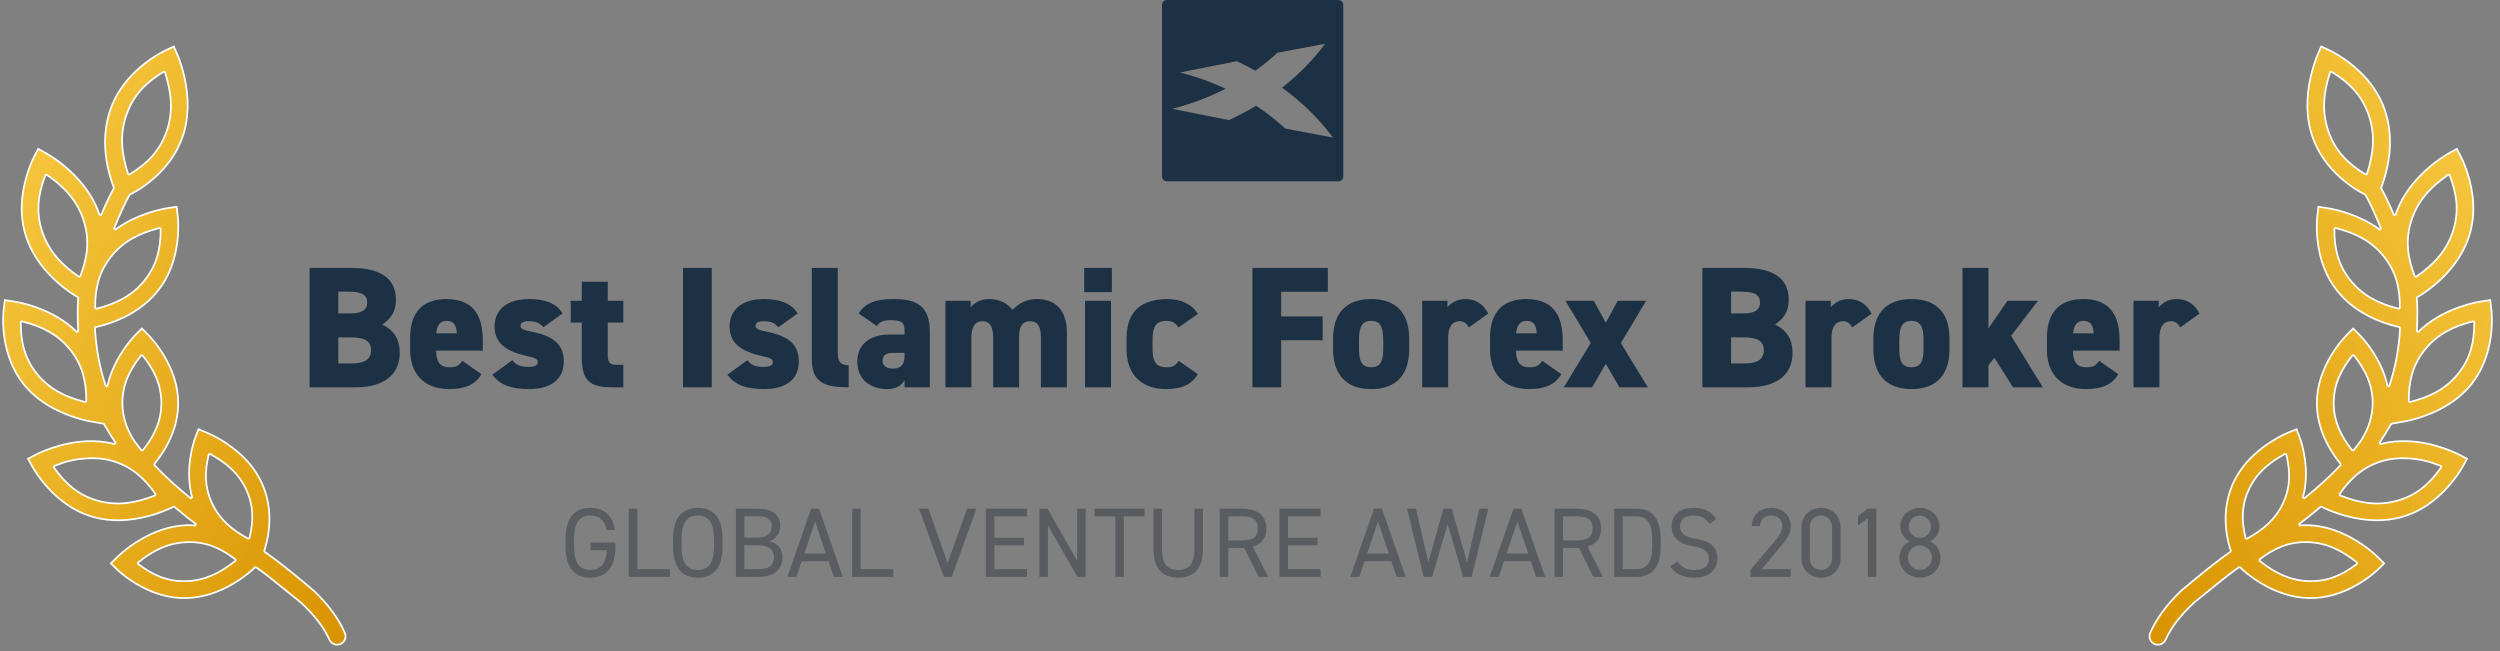<?xml version="1.0" encoding="UTF-8"?>
<svg width="288px" height="75px" viewBox="0 0 288 75" version="1.1" xmlns="http://www.w3.org/2000/svg" xmlns:xlink="http://www.w3.org/1999/xlink">
    <rect x="0" y="0" width="288" height="75" fill="#808080" stroke="none"/>
    <!-- Generator: Sketch 52.5 (67469) - http://www.bohemiancoding.com/sketch -->
    <title>award gold copy 3</title>
    <desc>Created with Sketch.</desc>
    <defs>
        <linearGradient x1="1.672%" y1="2.82759927e-14%" x2="98.473%" y2="98.447%" id="linearGradient-1">
            <stop stop-color="#F9CC44" offset="0%"></stop>
            <stop stop-color="#D99400" offset="100%"></stop>
        </linearGradient>
    </defs>
    <g id="new" stroke="none" stroke-width="1" fill="none" fill-rule="evenodd">
        <g id="award-gold-copy-3">
            <g id="award_gold" transform="translate(0, 3.797)" fill="url(#linearGradient-1)" fill-rule="nonzero" stroke="#FFFFFF" stroke-width="0.2">
                <g id="Laur-Copy">
                    <g id="icons8-laurel_wreath">
                        <g id="laur-gold-left" transform="translate(0.134, 0.717)">
                            <path d="M19.89,0.839 L18.986,1.263 C18.933,1.286 18.833,1.335 18.691,1.408 C18.454,1.531 18.191,1.68 17.906,1.855 C17.093,2.354 16.28,2.963 15.522,3.682 C14.204,4.93 13.194,6.379 12.61,8.033 C11.516,11.135 11.937,14.336 12.995,17.144 C12.605,17.843 12.113,18.848 11.516,20.241 L11.329,20.233 C10.779,18.561 9.784,17.051 8.473,15.711 C7.743,14.965 6.961,14.319 6.179,13.775 C5.906,13.585 5.652,13.421 5.424,13.284 C5.345,13.236 5.274,13.194 5.213,13.16 C5.18,13.141 5.18,13.141 5.158,13.129 C5.15,13.125 5.15,13.125 5.144,13.122 C5.142,13.121 5.142,13.121 5.141,13.12 C5.141,13.12 5.141,13.12 5.14,13.12 C5.14,13.12 5.14,13.12 5.14,13.12 L5.139,13.119 L4.268,12.635 L3.806,13.522 C3.762,13.603 3.685,13.761 3.584,13.986 C3.416,14.362 3.248,14.791 3.091,15.264 C2.278,17.713 2.076,20.282 2.862,22.709 C3.476,24.605 4.625,26.265 6.129,27.686 C6.683,28.21 7.257,28.673 7.827,29.075 C8.218,29.351 8.555,29.562 8.831,29.718 L8.881,29.815 C8.823,30.41 8.806,30.953 8.817,31.523 C8.811,32.281 8.831,32.921 8.877,33.642 L8.707,33.72 C7.396,32.427 5.745,31.489 3.93,30.852 C3.295,30.629 2.684,30.459 2.121,30.336 C1.783,30.262 1.537,30.22 1.403,30.202 L0.418,30.058 L0.299,31.053 C0.29,31.113 0.278,31.229 0.265,31.395 C0.126,33.221 0.343,35.359 1.201,37.393 C1.557,38.238 2.013,39.021 2.577,39.729 C3.389,40.746 4.408,41.594 5.588,42.286 C6.698,42.936 7.888,43.416 9.078,43.75 C9.494,43.867 9.881,43.957 10.227,44.024 C10.435,44.064 10.583,44.088 10.662,44.098 L11.82,44.306 C12.321,45.156 12.745,45.844 13.172,46.486 L13.064,46.638 C12.026,46.368 10.946,46.266 9.853,46.316 C8.425,46.381 7.017,46.687 5.691,47.151 C5.227,47.313 4.806,47.484 4.437,47.651 C4.216,47.752 4.062,47.829 3.98,47.873 L3.096,48.332 L3.575,49.209 C3.6,49.256 3.65,49.346 3.725,49.472 C3.852,49.684 4.003,49.919 4.18,50.173 C4.685,50.899 5.289,51.625 5.992,52.302 C7.331,53.593 8.865,54.551 10.589,55.039 C12.61,55.611 14.772,55.516 16.933,54.949 C17.693,54.749 18.399,54.504 19.034,54.237 C19.419,54.076 19.696,53.942 19.85,53.859 L19.961,53.871 C20.825,54.598 21.319,55.003 21.864,55.424 C21.949,55.489 22.02,55.542 22.171,55.653 C22.298,55.747 22.351,55.786 22.42,55.839 L22.352,56.018 C22.019,55.993 21.714,55.983 21.419,55.991 C19.446,56.044 17.53,56.728 15.743,57.837 C15.09,58.243 14.501,58.677 13.986,59.111 C13.678,59.371 13.463,59.573 13.35,59.688 L12.638,60.389 L13.357,61.085 C13.458,61.187 13.655,61.367 13.938,61.599 C14.412,61.986 14.955,62.373 15.56,62.735 C17.36,63.811 19.314,64.437 21.346,64.383 C23.229,64.332 25.04,63.726 26.726,62.733 C27.344,62.368 27.912,61.971 28.422,61.561 C28.768,61.284 29.039,61.041 29.242,60.843 L29.37,60.833 C29.542,60.956 29.697,61.068 29.847,61.178 C29.918,61.23 29.918,61.23 29.988,61.282 C30.8,61.883 31.196,62.199 34.487,64.861 C36.079,66.341 37.177,67.74 37.816,69.18 C37.957,69.498 38.256,69.717 38.601,69.754 C38.946,69.79 39.285,69.639 39.489,69.358 C39.693,69.076 39.732,68.706 39.591,68.388 C38.843,66.702 37.676,65.138 36.057,63.568 C33.326,61.268 31.792,60.054 30.349,59.046 L30.311,58.934 C31.085,56.508 31.221,53.723 30.001,51.08 C29.378,49.729 28.424,48.546 27.227,47.526 C26.444,46.858 25.605,46.3 24.767,45.846 C24.473,45.687 24.201,45.553 23.956,45.443 C23.81,45.377 23.707,45.334 23.65,45.312 L22.728,44.935 L22.375,45.871 C22.353,45.927 22.314,46.035 22.263,46.191 C22.179,46.451 22.094,46.749 22.015,47.079 C21.572,48.927 21.49,50.897 21.994,52.788 L21.834,52.891 C20.199,51.565 18.849,50.341 17.659,49.072 L17.654,48.941 C19.289,46.918 20.393,44.534 20.393,41.915 C20.393,39.94 19.738,38.036 18.645,36.273 C18.262,35.655 17.851,35.1 17.441,34.615 C17.195,34.325 17.004,34.123 16.895,34.017 L16.209,33.327 L15.521,34.019 C15.413,34.123 15.223,34.325 14.977,34.616 C14.568,35.102 14.158,35.659 13.775,36.277 C13.063,37.43 12.529,38.661 12.248,39.947 L12.055,39.957 C11.355,37.883 10.934,35.667 10.805,33.276 L10.883,33.174 C13.635,32.538 16.27,31.223 18.057,28.981 C19.351,27.358 20.056,25.383 20.306,23.251 C20.393,22.504 20.417,21.791 20.395,21.136 C20.382,20.744 20.357,20.459 20.335,20.304 L20.216,19.31 L19.23,19.455 C19.152,19.465 19.005,19.489 18.797,19.529 C18.45,19.597 18.064,19.688 17.647,19.805 C16.458,20.141 15.268,20.623 14.158,21.275 C13.811,21.479 13.477,21.697 13.156,21.931 L13.005,21.813 C13.391,20.848 13.776,19.972 14.146,19.193 C14.399,18.663 14.614,18.24 14.815,17.91 C15.641,17.502 16.611,16.886 17.594,16.023 C19.075,14.724 20.225,13.156 20.878,11.304 C20.954,11.088 21.023,10.87 21.084,10.648 C21.725,8.333 21.555,5.851 20.884,3.468 C20.753,3.005 20.614,2.584 20.474,2.215 C20.391,1.994 20.326,1.839 20.289,1.757 L19.89,0.839 Z M18.865,3.802 C19.642,6.2 19.848,8.379 19.046,10.655 C18.252,12.906 16.796,14.364 14.771,15.59 L14.624,15.535 C13.846,13.137 13.64,10.958 14.443,8.682 C15.237,6.431 16.693,4.974 18.718,3.747 L18.865,3.802 Z M5.252,15.613 C7.302,17.029 8.765,18.611 9.498,20.876 C10.223,23.117 9.957,25.135 9.105,27.325 L8.955,27.371 C6.906,25.954 5.443,24.373 4.709,22.107 C3.984,19.866 4.25,17.849 5.102,15.659 L5.252,15.613 Z M18.374,21.849 C18.39,24.108 17.941,26.003 16.54,27.762 C15.12,29.543 13.282,30.468 10.955,31.055 L10.83,30.958 C10.814,28.698 11.263,26.803 12.666,25.043 C14.085,23.263 15.92,22.34 18.249,21.753 L18.374,21.849 Z M2.385,32.5 C4.715,33.088 6.549,34.011 7.968,35.791 C9.371,37.55 9.82,39.446 9.804,41.706 L9.68,41.802 C7.352,41.216 5.514,40.29 4.094,38.51 C2.693,36.751 2.245,34.856 2.261,32.596 L2.385,32.5 Z M16.287,36.42 C17.654,38.14 18.451,39.826 18.451,41.915 C18.451,43.985 17.667,45.661 16.321,47.363 L16.164,47.364 C15.853,46.978 15.557,46.591 15.274,46.198 C14.442,44.861 13.966,43.461 13.966,41.915 C13.966,39.826 14.763,38.14 16.13,36.42 L16.287,36.42 Z M24.058,47.778 C25.988,48.828 27.383,50.041 28.239,51.899 C29.084,53.73 29.087,55.479 28.603,57.483 L28.458,57.547 C26.529,56.497 25.134,55.284 24.277,53.427 C23.432,51.595 23.43,49.847 23.913,47.843 L24.058,47.778 Z M9.964,48.289 C10.945,48.235 11.875,48.319 12.731,48.561 C14.955,49.19 16.457,50.509 17.782,52.406 L17.737,52.556 C15.454,53.464 13.366,53.798 11.116,53.162 C8.893,52.533 7.391,51.214 6.066,49.317 L6.111,49.167 C7.476,48.624 8.435,48.374 9.964,48.289 Z M21.47,57.941 C23.596,57.884 25.281,58.62 26.996,59.928 L26.997,60.086 C25.198,61.521 23.448,62.378 21.295,62.435 C19.169,62.492 17.484,61.755 15.767,60.446 L15.765,60.288 C17.56,58.856 19.315,57.998 21.47,57.941 Z" id="Shape"></path>
                        </g>
                    </g>
                    <g id="icons8-laurel_wreath-copy-4" transform="translate(267.017, 35.601) scale(-1, 1) translate(-267.017, -35.601) translate(246.605, 0)">
                        <g id="laur-gold-right" transform="translate(0.134, 0.717)">
                            <path d="M19.89,0.839 L18.986,1.263 C18.933,1.286 18.833,1.335 18.691,1.408 C18.454,1.531 18.191,1.68 17.906,1.855 C17.093,2.354 16.28,2.963 15.522,3.682 C14.204,4.93 13.194,6.379 12.61,8.033 C11.516,11.135 11.937,14.336 12.995,17.144 C12.605,17.843 12.113,18.848 11.516,20.241 L11.329,20.233 C10.779,18.561 9.784,17.051 8.473,15.711 C7.743,14.965 6.961,14.319 6.179,13.775 C5.906,13.585 5.652,13.421 5.424,13.284 C5.345,13.236 5.274,13.194 5.213,13.16 C5.18,13.141 5.18,13.141 5.158,13.129 C5.15,13.125 5.15,13.125 5.144,13.122 C5.142,13.121 5.142,13.121 5.141,13.12 C5.141,13.12 5.141,13.12 5.14,13.12 C5.14,13.12 5.14,13.12 5.14,13.12 L5.139,13.119 L4.268,12.635 L3.806,13.522 C3.762,13.603 3.685,13.761 3.584,13.986 C3.416,14.362 3.248,14.791 3.091,15.264 C2.278,17.713 2.076,20.282 2.862,22.709 C3.476,24.605 4.625,26.265 6.129,27.686 C6.683,28.21 7.257,28.673 7.827,29.075 C8.218,29.351 8.555,29.562 8.831,29.718 L8.881,29.815 C8.823,30.41 8.806,30.953 8.817,31.523 C8.811,32.281 8.831,32.921 8.877,33.642 L8.707,33.72 C7.396,32.427 5.745,31.489 3.93,30.852 C3.295,30.629 2.684,30.459 2.121,30.336 C1.783,30.262 1.537,30.22 1.403,30.202 L0.418,30.058 L0.299,31.053 C0.29,31.113 0.278,31.229 0.265,31.395 C0.126,33.221 0.343,35.359 1.201,37.393 C1.557,38.238 2.013,39.021 2.577,39.729 C3.389,40.746 4.408,41.594 5.588,42.286 C6.698,42.936 7.888,43.416 9.078,43.75 C9.494,43.867 9.881,43.957 10.227,44.024 C10.435,44.064 10.583,44.088 10.662,44.098 L11.82,44.306 C12.321,45.156 12.745,45.844 13.172,46.486 L13.064,46.638 C12.026,46.368 10.946,46.266 9.853,46.316 C8.425,46.381 7.017,46.687 5.691,47.151 C5.227,47.313 4.806,47.484 4.437,47.651 C4.216,47.752 4.062,47.829 3.98,47.873 L3.096,48.332 L3.575,49.209 C3.6,49.256 3.65,49.346 3.725,49.472 C3.852,49.684 4.003,49.919 4.18,50.173 C4.685,50.899 5.289,51.625 5.992,52.302 C7.331,53.593 8.865,54.551 10.589,55.039 C12.61,55.611 14.772,55.516 16.933,54.949 C17.693,54.749 18.399,54.504 19.034,54.237 C19.419,54.076 19.696,53.942 19.85,53.859 L19.961,53.871 C20.825,54.598 21.319,55.003 21.864,55.424 C21.949,55.489 22.02,55.542 22.171,55.653 C22.298,55.747 22.351,55.786 22.42,55.839 L22.352,56.018 C22.019,55.993 21.714,55.983 21.419,55.991 C19.446,56.044 17.53,56.728 15.743,57.837 C15.09,58.243 14.501,58.677 13.986,59.111 C13.678,59.371 13.463,59.573 13.35,59.688 L12.638,60.389 L13.357,61.085 C13.458,61.187 13.655,61.367 13.938,61.599 C14.412,61.986 14.955,62.373 15.56,62.735 C17.36,63.811 19.314,64.437 21.346,64.383 C23.229,64.332 25.04,63.726 26.726,62.733 C27.344,62.368 27.912,61.971 28.422,61.561 C28.768,61.284 29.039,61.041 29.242,60.843 L29.37,60.833 C29.542,60.956 29.697,61.068 29.847,61.178 C29.918,61.23 29.918,61.23 29.988,61.282 C30.8,61.883 31.196,62.199 34.487,64.861 C36.079,66.341 37.177,67.74 37.816,69.18 C37.957,69.498 38.256,69.717 38.601,69.754 C38.946,69.79 39.285,69.639 39.489,69.358 C39.693,69.076 39.732,68.706 39.591,68.388 C38.843,66.702 37.676,65.138 36.057,63.568 C33.326,61.268 31.792,60.054 30.349,59.046 L30.311,58.934 C31.085,56.508 31.221,53.723 30.001,51.08 C29.378,49.729 28.424,48.546 27.227,47.526 C26.444,46.858 25.605,46.3 24.767,45.846 C24.473,45.687 24.201,45.553 23.956,45.443 C23.81,45.377 23.707,45.334 23.65,45.312 L22.728,44.935 L22.375,45.871 C22.353,45.927 22.314,46.035 22.263,46.191 C22.179,46.451 22.094,46.749 22.015,47.079 C21.572,48.927 21.49,50.897 21.994,52.788 L21.834,52.891 C20.199,51.565 18.849,50.341 17.659,49.072 L17.654,48.941 C19.289,46.918 20.393,44.534 20.393,41.915 C20.393,39.94 19.738,38.036 18.645,36.273 C18.262,35.655 17.851,35.1 17.441,34.615 C17.195,34.325 17.004,34.123 16.895,34.017 L16.209,33.327 L15.521,34.019 C15.413,34.123 15.223,34.325 14.977,34.616 C14.568,35.102 14.158,35.659 13.775,36.277 C13.063,37.43 12.529,38.661 12.248,39.947 L12.055,39.957 C11.355,37.883 10.934,35.667 10.805,33.276 L10.883,33.174 C13.635,32.538 16.27,31.223 18.057,28.981 C19.351,27.358 20.056,25.383 20.306,23.251 C20.393,22.504 20.417,21.791 20.395,21.136 C20.382,20.744 20.357,20.459 20.335,20.304 L20.216,19.31 L19.23,19.455 C19.152,19.465 19.005,19.489 18.797,19.529 C18.45,19.597 18.064,19.688 17.647,19.805 C16.458,20.141 15.268,20.623 14.158,21.275 C13.811,21.479 13.477,21.697 13.156,21.931 L13.005,21.813 C13.391,20.848 13.776,19.972 14.146,19.193 C14.399,18.663 14.614,18.24 14.815,17.91 C15.641,17.502 16.611,16.886 17.594,16.023 C19.075,14.724 20.225,13.156 20.878,11.304 C20.954,11.088 21.023,10.87 21.084,10.648 C21.725,8.333 21.555,5.851 20.884,3.468 C20.753,3.005 20.614,2.584 20.474,2.215 C20.391,1.994 20.326,1.839 20.289,1.757 L19.89,0.839 Z M18.865,3.802 C19.642,6.2 19.848,8.379 19.046,10.655 C18.252,12.906 16.796,14.364 14.771,15.59 L14.624,15.535 C13.846,13.137 13.64,10.958 14.443,8.682 C15.237,6.431 16.693,4.974 18.718,3.747 L18.865,3.802 Z M5.252,15.613 C7.302,17.029 8.765,18.611 9.498,20.876 C10.223,23.117 9.957,25.135 9.105,27.325 L8.955,27.371 C6.906,25.954 5.443,24.373 4.709,22.107 C3.984,19.866 4.25,17.849 5.102,15.659 L5.252,15.613 Z M18.374,21.849 C18.39,24.108 17.941,26.003 16.54,27.762 C15.12,29.543 13.282,30.468 10.955,31.055 L10.83,30.958 C10.814,28.698 11.263,26.803 12.666,25.043 C14.085,23.263 15.92,22.34 18.249,21.753 L18.374,21.849 Z M2.385,32.5 C4.715,33.088 6.549,34.011 7.968,35.791 C9.371,37.55 9.82,39.446 9.804,41.706 L9.68,41.802 C7.352,41.216 5.514,40.29 4.094,38.51 C2.693,36.751 2.245,34.856 2.261,32.596 L2.385,32.5 Z M16.287,36.42 C17.654,38.14 18.451,39.826 18.451,41.915 C18.451,43.985 17.667,45.661 16.321,47.363 L16.164,47.364 C15.853,46.978 15.557,46.591 15.274,46.198 C14.442,44.861 13.966,43.461 13.966,41.915 C13.966,39.826 14.763,38.14 16.13,36.42 L16.287,36.42 Z M24.058,47.778 C25.988,48.828 27.383,50.041 28.239,51.899 C29.084,53.73 29.087,55.479 28.603,57.483 L28.458,57.547 C26.529,56.497 25.134,55.284 24.277,53.427 C23.432,51.595 23.43,49.847 23.913,47.843 L24.058,47.778 Z M9.964,48.289 C10.945,48.235 11.875,48.319 12.731,48.561 C14.955,49.19 16.457,50.509 17.782,52.406 L17.737,52.556 C15.454,53.464 13.366,53.798 11.116,53.162 C8.893,52.533 7.391,51.214 6.066,49.317 L6.111,49.167 C7.476,48.624 8.435,48.374 9.964,48.289 Z M21.47,57.941 C23.596,57.884 25.281,58.62 26.996,59.928 L26.997,60.086 C25.198,61.521 23.448,62.378 21.295,62.435 C19.169,62.492 17.484,61.755 15.767,60.446 L15.765,60.288 C17.56,58.856 19.315,57.998 21.47,57.941 Z" id="Shape"></path>
                        </g>
                    </g>
                </g>
            </g>
            <path d="M35.663,30.864 L40.467,30.864 C43.717,30.864 45.611,32 45.611,34.512 C45.611,35.928 44.993,36.745 44.036,37.383 C45.292,38.001 46.05,38.978 46.05,40.673 C46.05,42.866 44.574,44.62 40.906,44.62 L35.663,44.62 L35.663,30.864 Z M38.972,38.859 L38.972,41.869 L40.547,41.869 C42.022,41.869 42.74,41.371 42.74,40.354 C42.74,39.237 41.982,38.859 40.308,38.859 L38.972,38.859 Z M38.972,33.595 L38.972,36.107 L40.368,36.107 C41.703,36.107 42.301,35.689 42.301,34.891 C42.301,34.074 41.883,33.595 40.069,33.595 L38.972,33.595 Z M53.267,41.57 L55.46,43.105 C54.762,44.321 53.566,44.82 51.751,44.82 C48.601,44.82 47.246,42.786 47.246,40.314 L47.246,38.918 C47.246,35.828 48.841,34.453 51.432,34.453 C54.323,34.453 55.619,36.107 55.619,39.217 L55.619,40.394 L50.236,40.394 C50.276,41.53 50.555,42.308 51.771,42.308 C52.708,42.308 52.908,42.028 53.267,41.57 Z M51.452,36.965 C50.675,36.965 50.336,37.503 50.256,38.4 L52.629,38.4 C52.569,37.303 52.15,36.965 51.452,36.965 Z M64.81,36.107 L62.597,37.702 C62.218,37.264 61.819,37.004 60.902,37.004 C60.484,37.004 59.965,37.084 59.965,37.523 C59.965,37.862 60.284,38.021 61.201,38.201 C63.933,38.719 64.95,39.816 64.95,41.65 C64.95,43.643 63.534,44.82 60.962,44.82 C58.929,44.82 57.613,44.381 56.716,43.165 L59.028,41.49 C59.367,41.949 59.766,42.268 60.902,42.268 C61.56,42.268 61.959,42.088 61.959,41.729 C61.959,41.351 61.62,41.211 60.683,41.012 C58.43,40.513 56.975,39.596 56.975,37.642 C56.975,35.649 58.41,34.453 60.962,34.453 C62.597,34.453 64.032,34.831 64.81,36.107 Z M65.747,37.164 L65.747,34.652 L67.023,34.652 L67.023,32.459 L70.013,32.459 L70.013,34.652 L71.808,34.652 L71.808,37.164 L70.013,37.164 L70.013,40.892 C70.013,41.69 70.233,42.028 70.97,42.028 L71.808,42.028 L71.808,44.62 L70.631,44.62 C68.199,44.62 67.023,44.082 67.023,41.271 L67.023,37.164 L65.747,37.164 Z M81.995,30.864 L81.995,44.62 L78.686,44.62 L78.686,30.864 L81.995,30.864 Z M91.884,36.107 L89.671,37.702 C89.292,37.264 88.894,37.004 87.976,37.004 C87.558,37.004 87.039,37.084 87.039,37.523 C87.039,37.862 87.358,38.021 88.275,38.201 C91.007,38.719 92.024,39.816 92.024,41.65 C92.024,43.643 90.608,44.82 88.036,44.82 C86.003,44.82 84.687,44.381 83.79,43.165 L86.102,41.49 C86.441,41.949 86.84,42.268 87.976,42.268 C88.634,42.268 89.033,42.088 89.033,41.729 C89.033,41.351 88.694,41.211 87.757,41.012 C85.504,40.513 84.049,39.596 84.049,37.642 C84.049,35.649 85.484,34.453 88.036,34.453 C89.671,34.453 91.106,34.831 91.884,36.107 Z M93.519,41.371 L93.519,30.864 L96.509,30.864 L96.509,40.713 C96.509,41.789 96.968,42.068 97.765,42.068 L97.765,44.62 C94.994,44.62 93.519,44.062 93.519,41.371 Z M98.762,41.65 C98.762,39.556 100.357,38.54 102.431,38.54 L104.205,38.54 L104.205,38.241 C104.205,37.264 104.025,36.885 102.63,36.885 C101.773,36.885 101.374,37.044 101.015,37.563 L98.922,36.107 C99.699,34.871 100.856,34.453 102.969,34.453 C105.561,34.453 107.116,35.19 107.116,38.26 L107.116,44.62 L104.205,44.62 L104.205,43.803 C103.866,44.341 103.328,44.82 102.231,44.82 C100.277,44.82 98.762,43.743 98.762,41.65 Z M104.205,40.952 L104.205,40.653 L102.849,40.653 C102.092,40.653 101.673,40.912 101.673,41.57 C101.673,42.148 102.131,42.467 102.889,42.467 C103.886,42.467 104.205,41.869 104.205,40.952 Z M108.91,44.62 L108.91,34.652 L111.821,34.652 L111.821,35.409 C112.16,34.971 112.877,34.453 113.914,34.453 C115.05,34.453 116.027,34.871 116.645,35.709 C117.263,35.031 118.181,34.453 119.456,34.453 C121.65,34.453 122.906,35.768 122.906,38.36 L122.906,44.62 L119.915,44.62 L119.915,38.938 C119.915,37.603 119.576,37.004 118.639,37.004 C117.921,37.004 117.403,37.443 117.403,38.739 L117.403,44.62 L114.412,44.62 L114.412,38.938 C114.412,37.463 113.934,37.004 113.176,37.004 C112.439,37.004 111.9,37.483 111.9,38.918 L111.9,44.62 L108.91,44.62 Z M124.999,44.62 L124.999,34.652 L127.989,34.652 L127.989,44.62 L124.999,44.62 Z M124.899,33.655 L124.899,30.864 L128.089,30.864 L128.089,33.655 L124.899,33.655 Z M135.785,41.57 L137.998,43.105 C137.26,44.301 136.163,44.82 134.289,44.82 C131.379,44.82 129.784,42.985 129.784,40.314 L129.784,38.918 C129.784,35.988 131.379,34.453 134.489,34.453 C136.064,34.453 137.32,35.031 137.998,36.167 L135.765,37.722 C135.486,37.323 135.147,36.965 134.409,36.965 C133.093,36.965 132.774,37.702 132.774,39.178 L132.774,40.055 C132.774,41.371 132.934,42.308 134.409,42.308 C135.087,42.308 135.466,42.088 135.785,41.57 Z M144.278,30.864 L152.97,30.864 L152.97,33.615 L147.587,33.615 L147.587,36.446 L152.372,36.446 L152.372,39.197 L147.587,39.197 L147.587,44.62 L144.278,44.62 L144.278,30.864 Z M162.34,39.038 L162.34,40.194 C162.34,42.985 161.025,44.82 157.954,44.82 C154.924,44.82 153.568,42.985 153.568,40.194 L153.568,39.038 C153.568,35.988 155.163,34.453 157.954,34.453 C160.785,34.453 162.34,35.988 162.34,39.038 Z M157.954,42.308 C159.19,42.308 159.35,41.371 159.35,40.055 L159.35,39.178 C159.35,37.702 159.031,36.965 157.954,36.965 C156.878,36.965 156.559,37.702 156.559,39.178 L156.559,40.055 C156.559,41.371 156.718,42.308 157.954,42.308 Z M171.451,36.127 L169.219,37.722 C169.039,37.423 168.76,37.004 168.182,37.004 C167.325,37.004 166.826,37.603 166.826,38.938 L166.826,44.62 L163.836,44.62 L163.836,34.652 L166.746,34.652 L166.746,35.409 C167.045,35.031 167.703,34.453 168.84,34.453 C169.976,34.453 170.873,35.011 171.451,36.127 Z M177.672,41.57 L179.865,43.105 C179.167,44.321 177.971,44.82 176.156,44.82 C173.006,44.82 171.651,42.786 171.651,40.314 L171.651,38.918 C171.651,35.828 173.246,34.453 175.838,34.453 C178.728,34.453 180.024,36.107 180.024,39.217 L180.024,40.394 L174.641,40.394 C174.681,41.53 174.96,42.308 176.176,42.308 C177.113,42.308 177.313,42.028 177.672,41.57 Z M175.857,36.965 C175.08,36.965 174.741,37.503 174.661,38.4 L177.034,38.4 C176.974,37.303 176.555,36.965 175.857,36.965 Z M189.833,44.62 L186.563,44.62 L184.988,41.909 L183.413,44.62 L180.144,44.62 L183.254,39.516 L180.343,34.652 L183.613,34.652 L184.988,37.184 L186.364,34.652 L189.634,34.652 L186.723,39.516 L189.833,44.62 Z M196.113,30.864 L200.918,30.864 C204.168,30.864 206.062,32 206.062,34.512 C206.062,35.928 205.444,36.745 204.487,37.383 C205.743,38.001 206.5,38.978 206.5,40.673 C206.5,42.866 205.025,44.62 201.356,44.62 L196.113,44.62 L196.113,30.864 Z M199.423,38.859 L199.423,41.869 L200.998,41.869 C202.473,41.869 203.191,41.371 203.191,40.354 C203.191,39.237 202.433,38.859 200.758,38.859 L199.423,38.859 Z M199.423,33.595 L199.423,36.107 L200.818,36.107 C202.154,36.107 202.752,35.689 202.752,34.891 C202.752,34.074 202.333,33.595 200.519,33.595 L199.423,33.595 Z M215.611,36.127 L213.378,37.722 C213.199,37.423 212.92,37.004 212.342,37.004 C211.484,37.004 210.986,37.603 210.986,38.938 L210.986,44.62 L207.995,44.62 L207.995,34.652 L210.906,34.652 L210.906,35.409 C211.205,35.031 211.863,34.453 213,34.453 C214.136,34.453 215.033,35.011 215.611,36.127 Z M224.583,39.038 L224.583,40.194 C224.583,42.985 223.267,44.82 220.197,44.82 C217.166,44.82 215.811,42.985 215.811,40.194 L215.811,39.038 C215.811,35.988 217.406,34.453 220.197,34.453 C223.028,34.453 224.583,35.988 224.583,39.038 Z M220.197,42.308 C221.433,42.308 221.592,41.371 221.592,40.055 L221.592,39.178 C221.592,37.702 221.273,36.965 220.197,36.965 C219.12,36.965 218.801,37.702 218.801,39.178 L218.801,40.055 C218.801,41.371 218.961,42.308 220.197,42.308 Z M231.262,34.652 L234.77,34.652 L231.68,38.679 L235.329,44.62 L231.9,44.62 L229.746,41.211 L229.069,42.088 L229.069,44.62 L226.078,44.62 L226.078,30.864 L229.069,30.864 L229.069,37.842 L231.262,34.652 Z M241.828,41.57 L244.021,43.105 C243.323,44.321 242.127,44.82 240.313,44.82 C237.163,44.82 235.807,42.786 235.807,40.314 L235.807,38.918 C235.807,35.828 237.402,34.453 239.994,34.453 C242.885,34.453 244.181,36.107 244.181,39.217 L244.181,40.394 L238.798,40.394 C238.838,41.53 239.117,42.308 240.333,42.308 C241.27,42.308 241.469,42.028 241.828,41.57 Z M240.014,36.965 C239.236,36.965 238.897,37.503 238.818,38.4 L241.19,38.4 C241.13,37.303 240.712,36.965 240.014,36.965 Z M253.391,36.127 L251.158,37.722 C250.979,37.423 250.7,37.004 250.122,37.004 C249.264,37.004 248.766,37.603 248.766,38.938 L248.766,44.62 L245.775,44.62 L245.775,34.652 L248.686,34.652 L248.686,35.409 C248.985,35.031 249.643,34.453 250.78,34.453 C251.916,34.453 252.813,35.011 253.391,36.127 Z" id="Best-Islamic-Forex-B" fill="#1D3144"></path>
            <path d="M68.037,62.503 L70.897,62.503 L70.897,62.958 C70.897,65.499 69.746,66.547 68.003,66.547 C66.26,66.547 65.155,65.499 65.155,62.958 L65.155,62.092 C65.155,59.552 66.26,58.504 68.003,58.504 C69.53,58.504 70.578,59.313 70.828,61.044 L69.872,61.044 C69.621,59.871 69.006,59.392 68.003,59.392 C66.796,59.392 66.135,60.144 66.135,62.092 L66.135,62.958 C66.135,64.906 66.796,65.658 68.003,65.658 C69.108,65.658 69.803,65.02 69.906,63.391 L68.037,63.391 L68.037,62.503 Z M73.415,58.595 L73.415,65.567 L77.174,65.567 L77.174,66.456 L72.435,66.456 L72.435,58.595 L73.415,58.595 Z M83.235,62.958 C83.235,65.499 82.13,66.547 80.387,66.547 C78.644,66.547 77.539,65.499 77.539,62.958 L77.539,62.092 C77.539,59.552 78.644,58.504 80.387,58.504 C82.13,58.504 83.235,59.552 83.235,62.092 L83.235,62.958 Z M78.518,62.092 L78.518,62.958 C78.518,64.906 79.179,65.658 80.387,65.658 C81.594,65.658 82.255,64.906 82.255,62.958 L82.255,62.092 C82.255,60.144 81.594,59.392 80.387,59.392 C79.179,59.392 78.518,60.144 78.518,62.092 Z M84.773,58.595 L87.177,58.595 C89.011,58.595 89.888,59.29 89.888,60.6 C89.888,61.42 89.353,62.172 88.589,62.354 C89.58,62.537 90.139,63.197 90.139,64.2 C90.139,65.339 89.444,66.456 87.427,66.456 L84.773,66.456 L84.773,58.595 Z M85.753,62.822 L85.753,65.567 L87.427,65.567 C88.612,65.567 89.159,65.054 89.159,64.2 C89.159,63.254 88.544,62.822 87.245,62.822 L85.753,62.822 Z M85.753,59.472 L85.753,61.933 L87.347,61.933 C88.453,61.933 88.908,61.375 88.908,60.6 C88.908,59.905 88.555,59.472 87.177,59.472 L85.753,59.472 Z M91.745,66.456 L90.708,66.456 L93.442,58.595 L94.354,58.595 L97.088,66.456 L96.051,66.456 L95.447,64.656 L92.349,64.656 L91.745,66.456 Z M93.898,60.076 L92.656,63.767 L95.14,63.767 L93.898,60.076 Z M99.15,58.595 L99.15,65.567 L102.909,65.567 L102.909,66.456 L98.17,66.456 L98.17,58.595 L99.15,58.595 Z M105.872,58.595 L106.954,58.595 L109.164,64.861 L111.408,58.595 L112.491,58.595 L109.642,66.456 L108.72,66.456 L105.872,58.595 Z M113.573,58.595 L118.312,58.595 L118.312,59.484 L114.553,59.484 L114.553,61.944 L117.97,61.944 L117.97,62.833 L114.553,62.833 L114.553,65.567 L118.312,65.567 L118.312,66.456 L113.573,66.456 L113.573,58.595 Z M124.088,58.595 L125.068,58.595 L125.068,66.456 L124.111,66.456 L120.716,60.509 L120.716,66.456 L119.736,66.456 L119.736,58.595 L120.67,58.595 L124.088,64.599 L124.088,58.595 Z M126.093,58.595 L131.858,58.595 L131.858,59.484 L129.465,59.484 L129.465,66.456 L128.485,66.456 L128.485,59.484 L126.093,59.484 L126.093,58.595 Z M137.599,58.595 L138.579,58.595 L138.579,63.254 C138.579,65.578 137.474,66.547 135.731,66.547 C133.988,66.547 132.883,65.578 132.883,63.266 L132.883,58.595 L133.863,58.595 L133.863,63.266 C133.863,64.986 134.523,65.658 135.731,65.658 C136.939,65.658 137.599,64.986 137.599,63.266 L137.599,58.595 Z M146.087,66.456 L144.993,66.456 L143.353,63.141 L141.496,63.141 L141.496,66.456 L140.516,66.456 L140.516,58.595 L143.022,58.595 C144.834,58.595 145.882,59.347 145.882,60.873 C145.882,61.978 145.335,62.673 144.332,62.97 L146.087,66.456 Z M141.496,62.252 L143.022,62.252 C144.355,62.252 144.902,61.842 144.902,60.873 C144.902,59.894 144.355,59.484 143.022,59.484 L141.496,59.484 L141.496,62.252 Z M147.397,58.595 L152.136,58.595 L152.136,59.484 L148.377,59.484 L148.377,61.944 L151.794,61.944 L151.794,62.833 L148.377,62.833 L148.377,65.567 L152.136,65.567 L152.136,66.456 L147.397,66.456 L147.397,58.595 Z M156.591,66.456 L155.554,66.456 L158.288,58.595 L159.199,58.595 L161.934,66.456 L160.897,66.456 L160.293,64.656 L157.194,64.656 L156.591,66.456 Z M158.744,60.076 L157.502,63.767 L159.985,63.767 L158.744,60.076 Z M166.764,60.349 L164.987,66.456 L164.007,66.456 L162.093,58.595 L163.118,58.595 L164.542,64.77 L166.274,58.595 L167.242,58.595 L169.008,64.804 L170.432,58.595 L171.458,58.595 L169.544,66.456 L168.553,66.456 L166.764,60.349 Z M172.654,66.456 L171.617,66.456 L174.351,58.595 L175.263,58.595 L177.997,66.456 L176.96,66.456 L176.356,64.656 L173.258,64.656 L172.654,66.456 Z M174.807,60.076 L173.565,63.767 L176.049,63.767 L174.807,60.076 Z M184.65,66.456 L183.556,66.456 L181.916,63.141 L180.059,63.141 L180.059,66.456 L179.079,66.456 L179.079,58.595 L181.585,58.595 C183.397,58.595 184.445,59.347 184.445,60.873 C184.445,61.978 183.898,62.673 182.896,62.97 L184.65,66.456 Z M180.059,62.252 L181.585,62.252 C182.918,62.252 183.465,61.842 183.465,60.873 C183.465,59.894 182.918,59.484 181.585,59.484 L180.059,59.484 L180.059,62.252 Z M188.466,66.456 L185.96,66.456 L185.96,58.595 L188.466,58.595 C190.209,58.595 191.315,59.575 191.315,62.115 L191.315,62.935 C191.315,65.476 190.209,66.456 188.466,66.456 Z M188.466,65.567 C189.674,65.567 190.335,64.884 190.335,62.935 L190.335,62.115 C190.335,60.167 189.674,59.484 188.466,59.484 L186.94,59.484 L186.94,65.567 L188.466,65.567 Z M197.706,59.791 L196.942,60.338 C196.521,59.791 196.065,59.392 195.074,59.392 C194.163,59.392 193.547,59.803 193.547,60.623 C193.547,61.557 194.254,61.876 195.404,62.081 C196.92,62.343 197.842,62.89 197.842,64.348 C197.842,65.373 197.159,66.547 195.199,66.547 C193.923,66.547 192.989,66.114 192.397,65.259 L193.206,64.701 C193.718,65.305 194.174,65.658 195.199,65.658 C196.487,65.658 196.863,65.066 196.863,64.394 C196.863,63.653 196.487,63.152 195.006,62.924 C193.525,62.696 192.568,61.99 192.568,60.623 C192.568,59.495 193.308,58.504 195.108,58.504 C196.361,58.504 197.147,58.925 197.706,59.791 Z M206.284,65.567 L206.284,66.456 L201.67,66.456 L201.67,65.635 L204.439,62.366 C204.974,61.739 205.327,61.204 205.327,60.611 C205.327,59.791 204.701,59.381 204.051,59.381 C203.345,59.381 202.787,59.803 202.764,60.611 L201.796,60.611 C201.796,59.313 202.821,58.504 204.051,58.504 C205.304,58.504 206.307,59.313 206.307,60.657 C206.307,61.591 205.623,62.343 205.122,62.947 L202.958,65.567 L206.284,65.567 Z M212.037,60.771 L212.037,64.28 C212.037,65.727 210.966,66.547 209.782,66.547 C208.597,66.547 207.526,65.727 207.526,64.268 L207.526,60.782 C207.526,59.324 208.597,58.504 209.782,58.504 C210.966,58.504 212.037,59.324 212.037,60.771 Z M211.058,60.771 C211.058,59.928 210.488,59.392 209.782,59.392 C209.064,59.392 208.494,59.928 208.494,60.771 L208.494,64.28 C208.494,65.123 209.064,65.658 209.782,65.658 C210.488,65.658 211.058,65.123 211.058,64.28 L211.058,60.771 Z M216.15,58.595 L216.15,66.456 L215.17,66.456 L215.17,59.723 L214.042,60.532 L214.042,59.461 L215.17,58.595 L216.15,58.595 Z M218.804,64.246 C218.804,63.357 219.385,62.639 220.001,62.377 C219.374,62.07 218.918,61.409 218.918,60.668 C218.918,59.358 219.989,58.504 221.174,58.504 C222.359,58.504 223.43,59.358 223.43,60.668 C223.43,61.409 222.963,62.07 222.336,62.377 C222.974,62.639 223.544,63.357 223.544,64.246 C223.544,65.635 222.404,66.547 221.174,66.547 C219.944,66.547 218.804,65.635 218.804,64.246 Z M219.784,64.246 C219.784,65.02 220.377,65.658 221.174,65.658 C221.949,65.658 222.564,65.02 222.564,64.246 C222.564,63.38 221.835,62.844 221.174,62.844 C220.491,62.844 219.784,63.38 219.784,64.246 Z M219.887,60.668 C219.887,61.386 220.456,61.967 221.174,61.967 C221.88,61.967 222.45,61.386 222.45,60.668 C222.45,59.962 221.88,59.392 221.174,59.392 C220.456,59.392 219.887,59.962 219.887,60.668 Z" id="Global-Venture-award" fill-opacity="0.35" fill="#121E2A"></path>
            <path d="M134.421,20.886 L154.187,20.886 C154.496,20.886 154.747,20.635 154.747,20.326 L154.747,0.56 C154.747,0.251 154.496,6.44808351e-16 154.187,-1.22124533e-15 L134.421,0 C134.111,5.68137151e-17 133.861,0.251 133.861,0.56 L133.861,20.326 C133.861,20.635 134.111,20.886 134.421,20.886 Z M148.055,14.807 C147.967,14.725 147.879,14.644 147.79,14.564 C146.841,13.705 145.802,12.904 144.696,12.176 C143.699,12.779 142.655,13.334 141.569,13.835 L135.056,12.537 C136.335,12.208 137.586,11.799 138.802,11.31 C139.619,10.982 140.417,10.618 141.191,10.222 C140.703,9.994 140.207,9.779 139.704,9.577 C138.487,9.088 137.237,8.679 135.958,8.349 L142.471,7.052 C143.208,7.392 143.925,7.756 144.621,8.143 C145.421,7.573 146.179,6.964 146.888,6.322 C146.977,6.242 147.065,6.162 147.153,6.079 L152.649,5.042 C151.274,6.899 149.606,8.602 147.698,10.103 C149.985,11.762 151.963,13.699 153.551,15.845 L148.055,14.807 Z" id="Fill-10" fill="#1D3144"></path>
        </g>
    </g>
</svg>